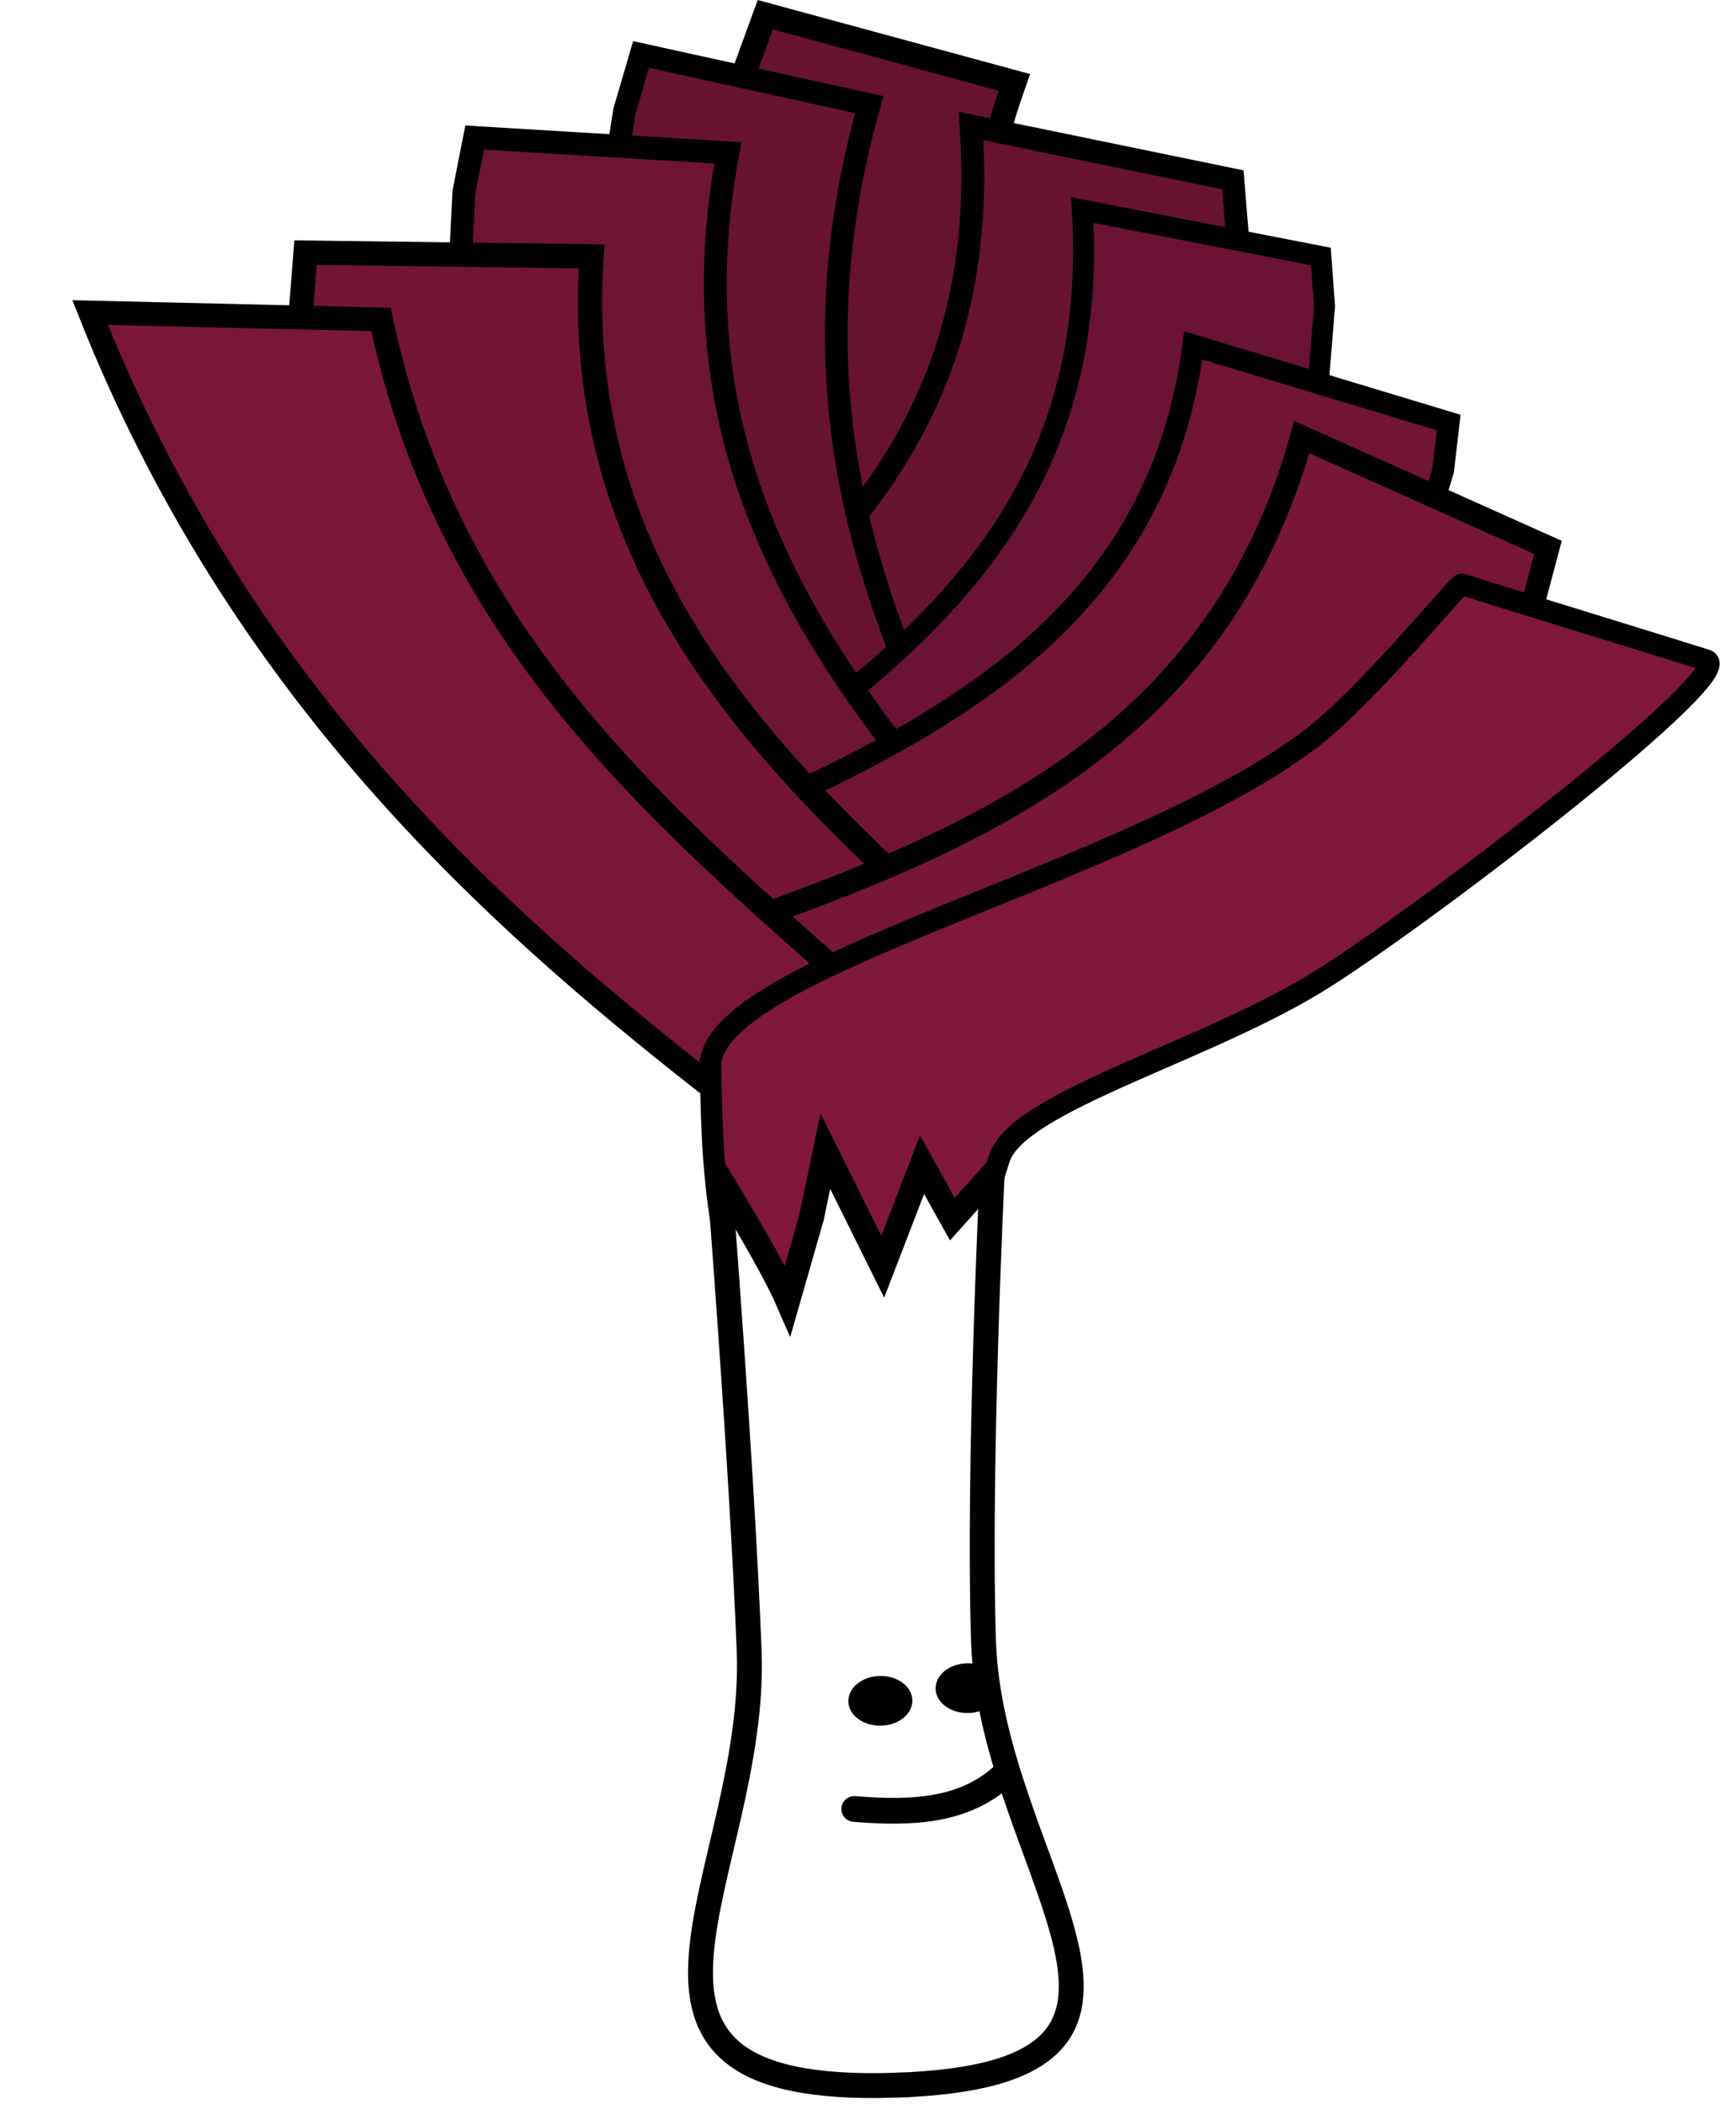 <?xml version="1.0" encoding="UTF-8" standalone="no"?>
<svg xmlns:inkscape="http://www.inkscape.org/namespaces/inkscape" xmlns:sodipodi="http://sodipodi.sourceforge.net/DTD/sodipodi-0.dtd" xmlns="http://www.w3.org/2000/svg" xmlns:svg="http://www.w3.org/2000/svg" version="1.1" viewBox="0 0 156 189" id="svg2735" sodipodi:docname="leek8_front.svg" inkscape:version="1.3.2 (1:1.3.2+202311252150+091e20ef0f)" width="156" height="189">
  <sodipodi:namedview id="namedview2737" pagecolor="#ffffff" bordercolor="#666666" borderopacity="1.0" inkscape:showpageshadow="2" inkscape:pageopacity="0.0" inkscape:pagecheckerboard="0" inkscape:deskcolor="#d1d1d1" showgrid="true" inkscape:zoom="32.394704" inkscape:cx="84.319338" inkscape:cy="159.93355" inkscape:window-width="2560" inkscape:window-height="1376" inkscape:window-x="2560" inkscape:window-y="27" inkscape:window-maximized="1" inkscape:current-layer="svg2735">
    <inkscape:grid type="xygrid" id="grid3744" spacingx="78" originx="0" originy="0" spacingy="1" units="px" visible="true"/>
  </sodipodi:namedview>
  <defs id="defs2633">
    <filter id="s" color-interpolation-filters="sRGB" x="-0.077" y="-0.058" width="1.15" height="1.116">
      <feGaussianBlur result="result6" stdDeviation="4.2" id="feGaussianBlur2626"/>
      <feComposite in="SourceGraphic" in2="result6" operator="atop" result="result8" id="feComposite2628"/>
      <feComposite in="result8" in2="SourceAlpha" operator="atop" result="result9" id="feComposite2630"/>
    </filter>
  </defs>
  <g filter="url(#s)">
  <path d="M 66.891,6.474 68.77,1.317 91.147,7.398 C 81.032,36.056 90.353,58.383 101.72,80.045 L 85.719,83.306 61.752,30.024 Z" fill="#671231" stroke="#000000" stroke-miterlimit="4.646" stroke-width="2.183" id="leaf10"/>
  <path d="M 111.183,21.036 110.785,16.155 87.262,11.316 C 89.161,38.302 73.858,51.915 56.745,64.121 L 71.449,73.59 109.648,41.843 Z" fill="#681332" stroke="#000000" stroke-miterlimit="4.646" stroke-width="2.056" id="leaf9"/>
  <path d="m 56.121,9.976 1.485,-5.079 20.508,4.503 C 70.152,37.603 79.52,58.536 90.712,78.703 L 76.364,82.809 52.45,32.956 Z" fill="#691333" stroke="#000000" stroke-miterlimit="4.646" stroke-width="2.041" id="leaf8"/>
  <path d="m 119.023,27.524 -0.327,-4.483 -21.438,-4.172 C 98.79,43.66 84.718,56.358 69.005,67.781 l 13.353,8.532 35.11,-29.641 z" fill="#6B1334" stroke="#000000" stroke-miterlimit="4.646" stroke-width="1.884" id="leaf7"/>
  <path d="m 41.686,17.252 0.965,-4.897 22.752,1.377 c -5.049,27.153 7.729,45.23 22.382,62.353 L 72.785,81.83 40.619,38.992 Z" fill="#6E1435" stroke="#000000" stroke-miterlimit="4.646" stroke-width="2.058" id="leaf6"/>
  <path d="m 129.684,42.255 0.5,-4.295 -22.953,-6.935 C 104.158,54.733 86.12,64.809 66.508,73.452 l 13.154,9.943 44.61,-23.208 z" fill="#711436" stroke="#000000" stroke-miterlimit="4.646" stroke-width="1.955" id="leaf5"/>
  <path d="m 27.069,27.664 0.391,-4.966 25.694,0.331 c -1.833,27.524 15.035,45.101 33.871,61.635 L 71.022,91.131 28.936,49.568 Z" fill="#741538" stroke="#000000" stroke-miterlimit="4.646" stroke-width="2.187" id="leaf4"/>
  <path d="m 137.853,53.883 1.252,-4.708 -22.125,-9.909 C 109.753,65.226 89.68,74.635 68.255,82.302 L 79.902,94.591 129.253,73.218 Z" fill="#771639" stroke="#000000" stroke-miterlimit="4.646" stroke-width="2.09" id="leaf3"/>
  <path d="M 63.081,96.981 C 44.402,82.275 21.599,62.093 8.096,28.078 l 26.14,0.615 c 6.205,29.338 25.701,45.109 45.79,62.829 z" fill="#7B163B" stroke="#000000" stroke-miterlimit="4.646" stroke-width="2.146" id="leaf2"/>
  <path d="M 63.84,95.881 C 63.563,86.882 101.398,78.785 117.715,66.43 c 5.182,-3.924 13.342,-14.048 13.641,-13.934 0.299,0.114 18.816,5.811 21.957,6.803 3.14,0.991 -23.811,21.84 -34.224,28.493 -10.412,6.653 -27.63,11.074 -29.288,16.278 -1.658,5.204 -2.109,6.62 -2.01,10.84 0.1,4.22 -1.869,6.084 -4.596,6.54 -5.727,0.959 -16.391,-4.417 -16.391,-4.417 -2.935,-6.958 -2.826,-16.672 -2.965,-21.152 z" fill="#80173D" stroke="#000000" stroke-miterlimit="4.646" stroke-width="1.936" id="leaf1"/>
  <path d="m 80.41,187.323 c 29.737,-0.943 8.647,-19.17 7.972,-39.863 -0.508,-15.566 0.773,-41.925 0.773,-41.925 l -3.574,3.984 -2.724,-4.889 -3.534,9.164 -5.153,-10.387 -1.243,5.953 -2.136,7.45 c -1.465,-3.372 -6.162,-11.028 -6.162,-11.028 0,0 2.053,26 2.691,42.522 0.776,20.087 -16.647,39.965 13.09,39.02 z" fill="#ffffff" stroke="#000000" stroke-miterlimit="4.646" stroke-width="2.237" id="body"/>
  <path d="m 81.985,152.732 c 0.029,1.234 -1.234,2.262 -2.821,2.295 -1.588,0.034 -2.899,-0.939 -2.928,-2.174 -0.029,-1.234 1.234,-2.262 2.821,-2.295 1.588,-0.034 2.899,0.939 2.928,2.174 z" stroke-linecap="round" stroke-linejoin="round" stroke-miterlimit="4.646" stroke-width="27.961" id="eye"/>
  
  
  
  
  
  
  
  
  
  
  
  
  
  
  
  
  
  
  
  
  
  
  
  
  
  
  
  
  
  
  
  
  
  
  
  <path d="m 89.825,151.593 c 0.029,1.234 -1.234,2.262 -2.821,2.295 -1.588,0.034 -2.899,-0.939 -2.928,-2.174 -0.029,-1.234 1.234,-2.262 2.821,-2.295 1.588,-0.034 2.899,0.939 2.928,2.174 z" stroke-linecap="round" stroke-linejoin="round" stroke-miterlimit="4.646" stroke-width="27.961" id="eye2"/>
  
  
  <path d="m 76.766,162.506 c 5.202,0.428 9.893,0.204 13.411,-3.034" fill="none" stroke="#000000" stroke-linecap="round" stroke-linejoin="round" stroke-width="2.314" id="happy" sodipodi:nodetypes="cc"/>

     </g>
</svg>
